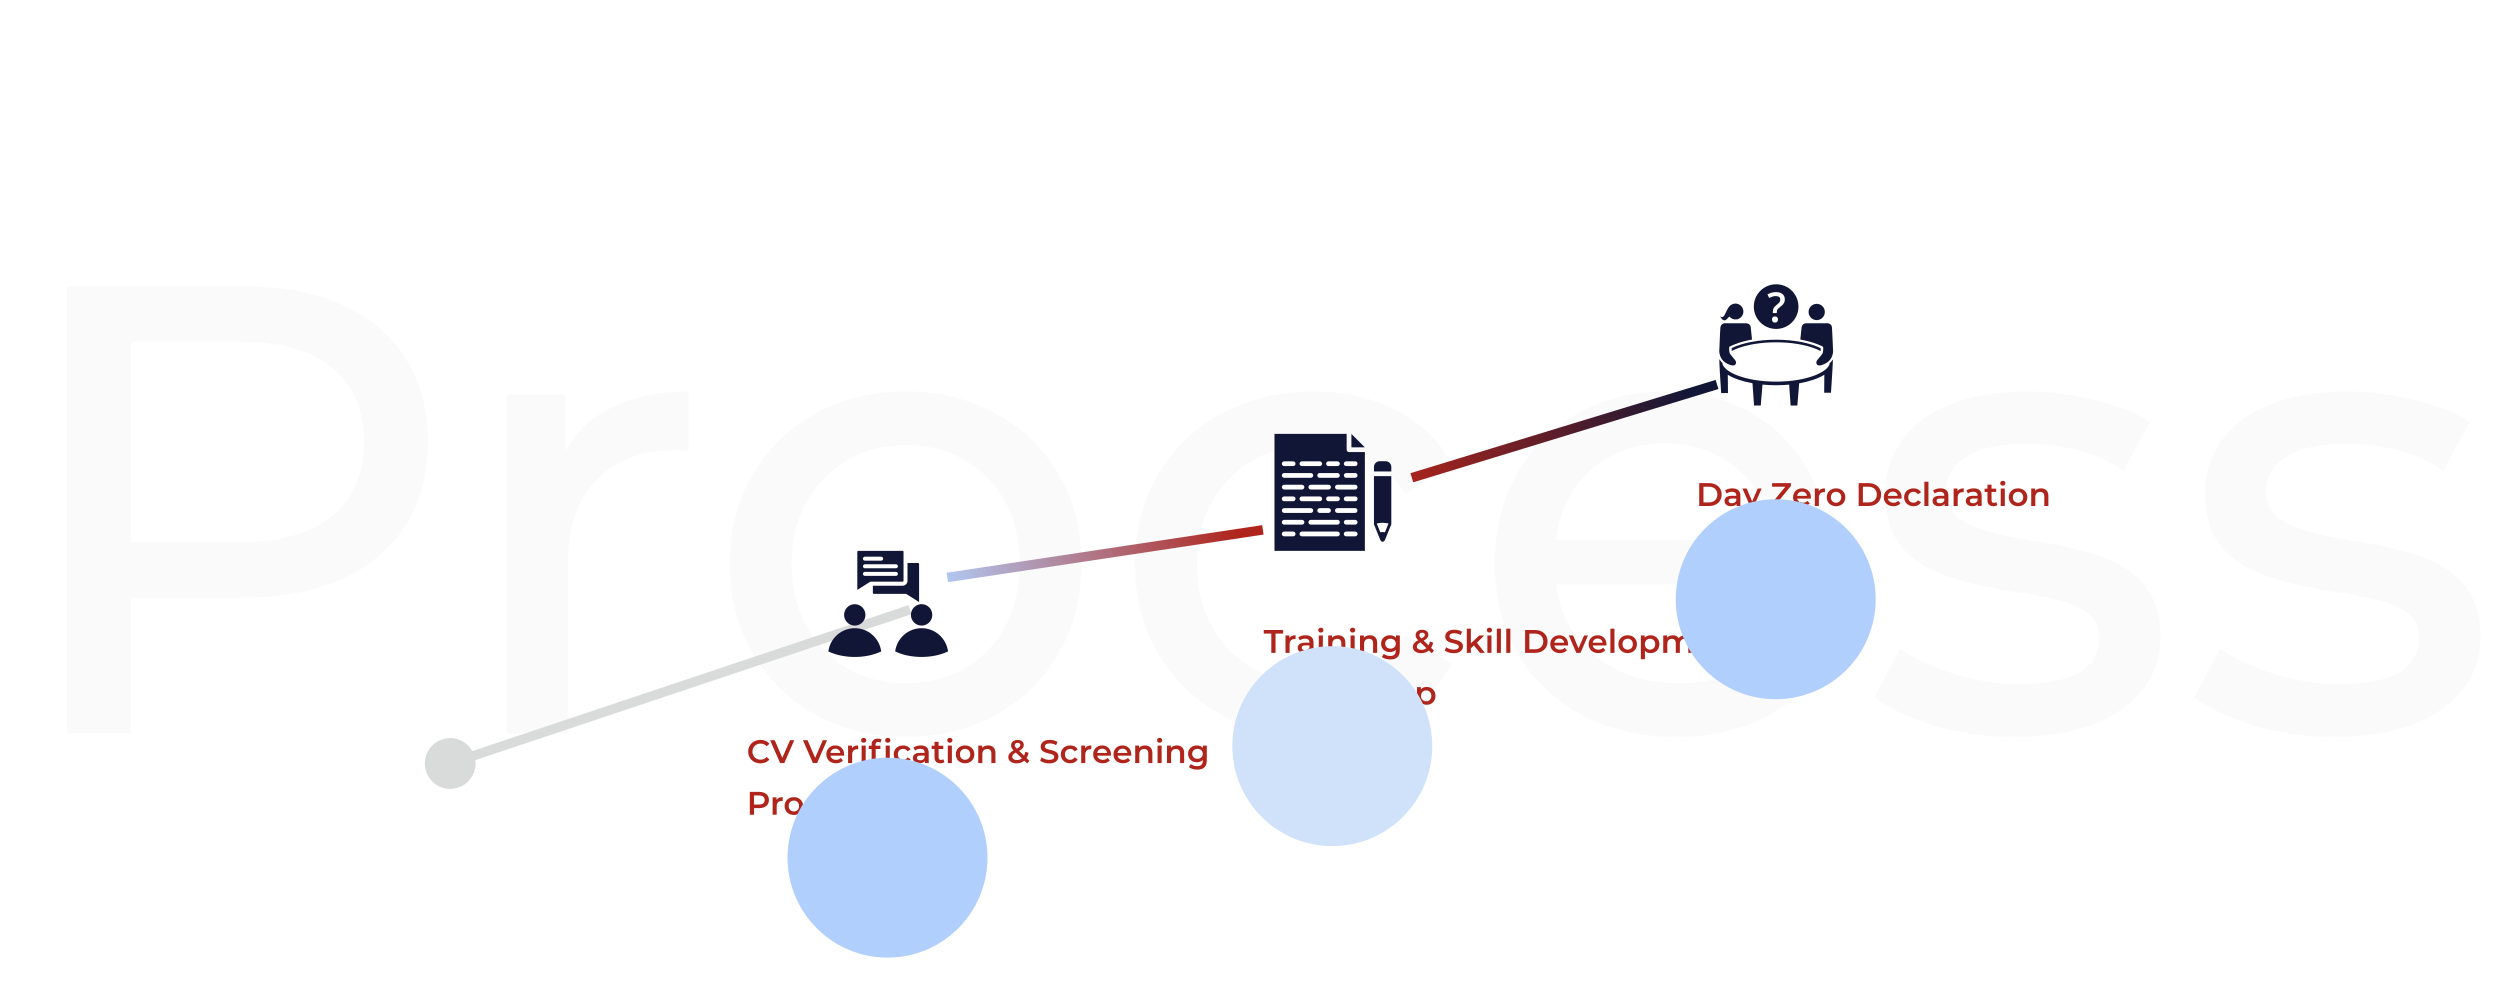 <svg width="1838" height="741" viewBox="0 0 1838 741" fill="none" xmlns="http://www.w3.org/2000/svg">
<path d="M49.299 539V210.34H177.476C206.273 210.34 230.844 214.879 251.19 223.956C271.536 233.033 287.186 246.18 298.141 263.395C309.097 280.611 314.574 301.113 314.574 324.902C314.574 348.69 309.097 369.192 298.141 386.408C287.186 403.31 271.536 416.457 251.19 425.847C230.844 434.924 206.273 439.463 177.476 439.463H75.122L96.25 417.396V539H49.299ZM96.25 422.091L75.122 398.615H176.068C206.117 398.615 228.81 392.199 244.147 379.365C259.798 366.532 267.623 348.377 267.623 324.902C267.623 301.426 259.798 283.271 244.147 270.438C228.81 257.605 206.117 251.188 176.068 251.188H75.122L96.25 227.712V422.091ZM372.394 539V290.158H415.59V357.768L411.364 340.865C418.25 323.65 429.832 310.503 446.108 301.426C462.385 292.349 482.417 287.81 506.206 287.81V331.475C504.328 331.162 502.45 331.005 500.572 331.005C499.007 331.005 497.442 331.005 495.877 331.005C471.775 331.005 452.681 338.204 438.596 352.603C424.51 367.001 417.468 387.816 417.468 415.048V539H372.394ZM666.046 541.817C641.005 541.817 618.782 536.339 599.375 525.384C579.969 514.429 564.631 499.404 553.363 480.311C542.094 460.904 536.46 438.993 536.46 414.579C536.46 389.851 542.094 367.94 553.363 348.847C564.631 329.753 579.969 314.885 599.375 304.243C618.782 293.288 641.005 287.81 666.046 287.81C690.774 287.81 712.841 293.288 732.248 304.243C751.967 314.885 767.305 329.753 778.26 348.847C789.528 367.627 795.162 389.538 795.162 414.579C795.162 439.307 789.528 461.217 778.26 480.311C767.305 499.404 751.967 514.429 732.248 525.384C712.841 536.339 690.774 541.817 666.046 541.817ZM666.046 502.378C682.01 502.378 696.251 498.778 708.772 491.579C721.605 484.38 731.622 474.207 738.821 461.061C746.02 447.601 749.62 432.107 749.62 414.579C749.62 396.737 746.02 381.4 738.821 368.566C731.622 355.42 721.605 345.247 708.772 338.048C696.251 330.849 682.01 327.249 666.046 327.249C650.083 327.249 635.841 330.849 623.32 338.048C610.8 345.247 600.784 355.42 593.271 368.566C585.759 381.4 582.003 396.737 582.003 414.579C582.003 432.107 585.759 447.601 593.271 461.061C600.784 474.207 610.8 484.38 623.32 491.579C635.841 498.778 650.083 502.378 666.046 502.378ZM965.956 541.817C940.602 541.817 917.909 536.339 897.876 525.384C878.156 514.429 862.662 499.404 851.394 480.311C840.126 461.217 834.492 439.307 834.492 414.579C834.492 389.851 840.126 367.94 851.394 348.847C862.662 329.753 878.156 314.885 897.876 304.243C917.909 293.288 940.602 287.81 965.956 287.81C988.492 287.81 1008.52 292.349 1026.05 301.426C1043.89 310.19 1057.67 323.337 1067.37 340.865L1033.1 362.932C1024.96 350.725 1014.94 341.804 1003.05 336.17C991.466 330.223 978.945 327.249 965.486 327.249C949.21 327.249 934.655 330.849 921.821 338.048C908.988 345.247 898.815 355.42 891.303 368.566C883.791 381.4 880.034 396.737 880.034 414.579C880.034 432.42 883.791 447.914 891.303 461.061C898.815 474.207 908.988 484.38 921.821 491.579C934.655 498.778 949.21 502.378 965.486 502.378C978.945 502.378 991.466 499.561 1003.05 493.927C1014.94 487.979 1024.96 478.902 1033.1 466.695L1067.37 488.292C1057.67 505.508 1043.89 518.811 1026.05 528.201C1008.52 537.278 988.492 541.817 965.956 541.817ZM1232.86 541.817C1206.26 541.817 1182.78 536.339 1162.44 525.384C1142.4 514.429 1126.75 499.404 1115.48 480.311C1104.53 461.217 1099.05 439.307 1099.05 414.579C1099.05 389.851 1104.37 367.94 1115.02 348.847C1125.97 329.753 1140.84 314.885 1159.62 304.243C1178.71 293.288 1200.15 287.81 1223.94 287.81C1248.04 287.81 1269.33 293.131 1287.8 303.773C1306.26 314.416 1320.66 329.44 1330.99 348.847C1341.63 367.94 1346.96 390.321 1346.96 415.987C1346.96 417.865 1346.8 420.056 1346.49 422.56C1346.49 425.065 1346.33 427.412 1346.02 429.603H1134.27V397.207H1322.54L1304.23 408.475C1304.54 392.512 1301.26 378.27 1294.37 365.749C1287.48 353.229 1277.94 343.526 1265.73 336.639C1253.83 329.44 1239.91 325.841 1223.94 325.841C1208.29 325.841 1194.36 329.44 1182.16 336.639C1169.95 343.526 1160.4 353.385 1153.52 366.219C1146.63 378.739 1143.19 393.138 1143.19 409.414V416.926C1143.19 433.516 1146.94 448.384 1154.45 461.53C1162.28 474.364 1173.08 484.38 1186.85 491.579C1200.62 498.778 1216.43 502.378 1234.27 502.378C1248.98 502.378 1262.29 499.874 1274.18 494.866C1286.39 489.858 1297.03 482.345 1306.11 472.329L1330.99 501.439C1319.72 514.585 1305.64 524.602 1288.74 531.488C1272.15 538.374 1253.52 541.817 1232.86 541.817ZM1480.91 541.817C1460.25 541.817 1440.53 539 1421.75 533.366C1403.28 527.732 1388.73 520.845 1378.09 512.707L1396.87 477.024C1407.51 484.223 1420.66 490.327 1436.31 495.335C1451.96 500.343 1467.92 502.847 1484.2 502.847C1505.17 502.847 1520.19 499.874 1529.27 493.927C1538.66 487.979 1543.36 479.685 1543.36 469.042C1543.36 461.217 1540.54 455.113 1534.9 450.731C1529.27 446.349 1521.76 443.063 1512.37 440.872C1503.29 438.68 1493.12 436.802 1481.85 435.237C1470.58 433.359 1459.31 431.168 1448.04 428.664C1436.78 425.847 1426.45 422.091 1417.06 417.396C1407.67 412.388 1400.15 405.658 1394.52 397.207C1388.89 388.442 1386.07 376.861 1386.07 362.463C1386.07 347.438 1390.29 334.292 1398.74 323.024C1407.2 311.755 1419.09 303.147 1434.43 297.2C1450.08 290.94 1468.55 287.81 1489.83 287.81C1506.11 287.81 1522.54 289.845 1539.13 293.914C1556.03 297.67 1569.8 303.147 1580.45 310.347L1561.2 346.03C1549.93 338.517 1538.19 333.353 1525.98 330.536C1513.78 327.719 1501.57 326.31 1489.36 326.31C1469.64 326.31 1454.93 329.597 1445.23 336.17C1435.52 342.43 1430.67 350.568 1430.67 360.585C1430.67 369.036 1433.49 375.609 1439.12 380.304C1445.07 384.686 1452.58 388.129 1461.66 390.634C1471.05 393.138 1481.38 395.329 1492.65 397.207C1503.92 398.772 1515.18 400.963 1526.45 403.78C1537.72 406.284 1547.89 409.884 1556.97 414.579C1566.36 419.274 1573.87 425.847 1579.51 434.298C1585.45 442.75 1588.43 454.018 1588.43 468.103C1588.43 483.128 1584.05 496.118 1575.28 507.073C1566.52 518.028 1554.15 526.636 1538.19 532.896C1522.23 538.843 1503.13 541.817 1480.91 541.817ZM1716.13 541.817C1695.47 541.817 1675.75 539 1656.97 533.366C1638.5 527.732 1623.94 520.845 1613.3 512.707L1632.08 477.024C1642.72 484.223 1655.87 490.327 1671.52 495.335C1687.17 500.343 1703.14 502.847 1719.41 502.847C1740.38 502.847 1755.41 499.874 1764.49 493.927C1773.88 487.979 1778.57 479.685 1778.57 469.042C1778.57 461.217 1775.75 455.113 1770.12 450.731C1764.49 446.349 1756.97 443.063 1747.58 440.872C1738.51 438.68 1728.33 436.802 1717.06 435.237C1705.8 433.359 1694.53 431.168 1683.26 428.664C1671.99 425.847 1661.66 422.091 1652.27 417.396C1642.88 412.388 1635.37 405.658 1629.73 397.207C1624.1 388.442 1621.28 376.861 1621.28 362.463C1621.28 347.438 1625.51 334.292 1633.96 323.024C1642.41 311.755 1654.31 303.147 1669.64 297.2C1685.29 290.94 1703.76 287.81 1725.05 287.81C1741.32 287.81 1757.76 289.845 1774.35 293.914C1791.25 297.67 1805.02 303.147 1815.66 310.347L1796.41 346.03C1785.14 338.517 1773.41 333.353 1761.2 330.536C1748.99 327.719 1736.78 326.31 1724.58 326.31C1704.86 326.31 1690.15 329.597 1680.44 336.17C1670.74 342.43 1665.89 350.568 1665.89 360.585C1665.89 369.036 1668.7 375.609 1674.34 380.304C1680.29 384.686 1687.8 388.129 1696.88 390.634C1706.27 393.138 1716.59 395.329 1727.86 397.207C1739.13 398.772 1750.4 400.963 1761.67 403.78C1772.94 406.284 1783.11 409.884 1792.19 414.579C1801.58 419.274 1809.09 425.847 1814.72 434.298C1820.67 442.75 1823.64 454.018 1823.64 468.103C1823.64 483.128 1819.26 496.118 1810.5 507.073C1801.73 518.028 1789.37 526.636 1773.41 532.896C1757.44 538.843 1738.35 541.817 1716.13 541.817Z" fill="#111636" fill-opacity="0.02"/>
<line x1="696.478" y1="424.539" x2="928.478" y2="389.539" stroke="url(#paint0_linear_29_760)" stroke-width="7"/>
<line x1="1037.98" y1="351.224" x2="1262.36" y2="282.653" stroke="url(#paint1_linear_29_760)" stroke-width="7"/>
<path d="M559.032 561.24C553.896 561.24 550.056 557.616 550.056 552.6C550.056 547.584 553.896 543.96 559.056 543.96C561.792 543.96 564.144 544.944 565.704 546.768L563.688 548.664C562.464 547.344 560.952 546.696 559.2 546.696C555.72 546.696 553.2 549.144 553.2 552.6C553.2 556.056 555.72 558.504 559.2 558.504C560.952 558.504 562.464 557.856 563.688 556.512L565.704 558.432C564.144 560.256 561.792 561.24 559.032 561.24ZM580.816 544.2H583.936L576.616 561H573.544L566.2 544.2H569.584L575.176 557.16L580.816 544.2ZM604.934 544.2H608.054L600.734 561H597.662L590.317 544.2H593.702L599.294 557.16L604.934 544.2ZM620.625 554.664C620.625 554.904 620.601 555.264 620.577 555.552H610.521C610.881 557.424 612.441 558.624 614.673 558.624C616.113 558.624 617.241 558.168 618.153 557.232L619.761 559.08C618.609 560.448 616.809 561.168 614.601 561.168C610.305 561.168 607.521 558.408 607.521 554.592C607.521 550.776 610.329 548.04 614.145 548.04C617.889 548.04 620.625 550.656 620.625 554.664ZM614.145 550.44C612.201 550.44 610.785 551.688 610.497 553.56H617.769C617.529 551.712 616.113 550.44 614.145 550.44ZM626.363 550.056C627.227 548.712 628.787 548.04 630.923 548.04V550.896C630.659 550.848 630.443 550.824 630.227 550.824C627.947 550.824 626.507 552.168 626.507 554.784V561H623.507V548.184H626.363V550.056ZM634.98 546.072C633.876 546.072 633.06 545.28 633.06 544.272C633.06 543.264 633.876 542.472 634.98 542.472C636.084 542.472 636.9 543.216 636.9 544.2C636.9 545.256 636.108 546.072 634.98 546.072ZM633.468 561V548.184H636.468V561H633.468ZM652.694 546.072C651.59 546.072 650.773 545.28 650.773 544.272C650.773 543.264 651.59 542.472 652.694 542.472C653.798 542.472 654.614 543.216 654.614 544.2C654.614 545.256 653.822 546.072 652.694 546.072ZM640.814 547.464C640.814 544.776 642.422 543.024 645.398 543.024C646.43 543.024 647.438 543.24 648.11 543.72L647.27 545.976C646.814 545.664 646.238 545.448 645.614 545.448C644.366 545.448 643.718 546.144 643.718 547.512V548.28H647.246V550.68H643.814V561H640.814V550.68H638.702V548.28H640.814V547.464ZM651.182 561V548.184H654.182V561H651.182ZM664.004 561.168C659.948 561.168 657.068 558.432 657.068 554.592C657.068 550.752 659.948 548.04 664.004 548.04C666.5 548.04 668.492 549.072 669.476 551.016L667.172 552.36C666.404 551.136 665.252 550.584 663.98 550.584C661.772 550.584 660.092 552.12 660.092 554.592C660.092 557.088 661.772 558.6 663.98 558.6C665.252 558.6 666.404 558.048 667.172 556.824L669.476 558.168C668.492 560.088 666.5 561.168 664.004 561.168ZM676.966 548.04C680.662 548.04 682.798 549.792 682.798 553.488V561H679.966V559.44C679.246 560.544 677.854 561.168 675.934 561.168C673.006 561.168 671.158 559.56 671.158 557.328C671.158 555.192 672.598 553.512 676.486 553.512H679.798V553.32C679.798 551.568 678.742 550.536 676.606 550.536C675.166 550.536 673.678 551.016 672.718 551.808L671.542 549.624C672.91 548.568 674.902 548.04 676.966 548.04ZM676.558 558.984C678.022 558.984 679.294 558.312 679.798 556.992V555.504H676.702C674.662 555.504 674.11 556.272 674.11 557.208C674.11 558.288 675.022 558.984 676.558 558.984ZM693.512 558.168L694.352 560.304C693.632 560.88 692.552 561.168 691.472 561.168C688.664 561.168 687.056 559.68 687.056 556.848V550.68H684.944V548.28H687.056V545.352H690.056V548.28H693.488V550.68H690.056V556.776C690.056 558.024 690.68 558.696 691.832 558.696C692.456 558.696 693.056 558.528 693.512 558.168ZM698.332 546.072C697.228 546.072 696.412 545.28 696.412 544.272C696.412 543.264 697.228 542.472 698.332 542.472C699.436 542.472 700.252 543.216 700.252 544.2C700.252 545.256 699.46 546.072 698.332 546.072ZM696.82 561V548.184H699.82V561H696.82ZM709.517 561.168C705.581 561.168 702.701 558.432 702.701 554.592C702.701 550.752 705.581 548.04 709.517 548.04C713.501 548.04 716.357 550.752 716.357 554.592C716.357 558.432 713.501 561.168 709.517 561.168ZM709.517 558.6C711.701 558.6 713.333 557.04 713.333 554.592C713.333 552.144 711.701 550.584 709.517 550.584C707.357 550.584 705.725 552.144 705.725 554.592C705.725 557.04 707.357 558.6 709.517 558.6ZM726.498 548.04C729.57 548.04 731.85 549.792 731.85 553.656V561H728.85V554.04C728.85 551.76 727.722 550.656 725.802 550.656C723.666 550.656 722.226 551.952 722.226 554.52V561H719.226V548.184H722.082V549.84C723.066 548.664 724.626 548.04 726.498 548.04ZM756.832 559.32L755.176 561.264L753.064 559.224C751.552 560.52 749.632 561.24 747.424 561.24C743.872 561.24 741.304 559.392 741.304 556.752C741.304 554.664 742.456 553.2 745.192 551.664C743.824 550.296 743.32 549.192 743.32 547.968C743.32 545.616 745.24 544.008 748.192 544.008C750.904 544.008 752.68 545.424 752.68 547.704C752.68 549.432 751.672 550.68 749.248 552.048L752.872 555.504C753.28 554.712 753.592 553.752 753.808 552.672L756.232 553.464C755.92 554.928 755.416 556.224 754.72 557.304L756.832 559.32ZM748.192 546.144C746.848 546.144 746.056 546.888 746.056 547.92C746.056 548.664 746.368 549.216 747.568 550.416C749.512 549.36 750.136 548.664 750.136 547.752C750.136 546.792 749.44 546.144 748.192 546.144ZM747.64 558.792C749.032 558.792 750.256 558.36 751.288 557.52L746.848 553.272C744.904 554.352 744.232 555.24 744.232 556.44C744.232 557.832 745.576 558.792 747.64 558.792ZM771.362 561.24C768.746 561.24 766.13 560.424 764.738 559.224L765.818 556.8C767.162 557.88 769.298 558.648 771.362 558.648C773.978 558.648 775.082 557.712 775.082 556.464C775.082 552.84 765.098 555.216 765.098 548.976C765.098 546.264 767.258 543.96 771.866 543.96C773.882 543.96 775.994 544.488 777.458 545.448L776.474 547.872C774.962 546.984 773.306 546.552 771.842 546.552C769.25 546.552 768.194 547.56 768.194 548.832C768.194 552.408 778.154 550.08 778.154 556.248C778.154 558.936 775.97 561.24 771.362 561.24ZM786.84 561.168C782.784 561.168 779.904 558.432 779.904 554.592C779.904 550.752 782.784 548.04 786.84 548.04C789.336 548.04 791.328 549.072 792.312 551.016L790.008 552.36C789.24 551.136 788.088 550.584 786.816 550.584C784.608 550.584 782.928 552.12 782.928 554.592C782.928 557.088 784.608 558.6 786.816 558.6C788.088 558.6 789.24 558.048 790.008 556.824L792.312 558.168C791.328 560.088 789.336 561.168 786.84 561.168ZM797.762 550.056C798.626 548.712 800.186 548.04 802.322 548.04V550.896C802.058 550.848 801.842 550.824 801.626 550.824C799.346 550.824 797.906 552.168 797.906 554.784V561H794.906V548.184H797.762V550.056ZM816.797 554.664C816.797 554.904 816.773 555.264 816.749 555.552H806.693C807.053 557.424 808.613 558.624 810.845 558.624C812.285 558.624 813.413 558.168 814.325 557.232L815.933 559.08C814.781 560.448 812.981 561.168 810.773 561.168C806.477 561.168 803.693 558.408 803.693 554.592C803.693 550.776 806.501 548.04 810.317 548.04C814.061 548.04 816.797 550.656 816.797 554.664ZM810.317 550.44C808.373 550.44 806.957 551.688 806.669 553.56H813.941C813.701 551.712 812.285 550.44 810.317 550.44ZM831.727 554.664C831.727 554.904 831.703 555.264 831.679 555.552H821.623C821.983 557.424 823.543 558.624 825.775 558.624C827.215 558.624 828.343 558.168 829.255 557.232L830.863 559.08C829.711 560.448 827.911 561.168 825.703 561.168C821.407 561.168 818.623 558.408 818.623 554.592C818.623 550.776 821.431 548.04 825.247 548.04C828.991 548.04 831.727 550.656 831.727 554.664ZM825.247 550.44C823.303 550.44 821.887 551.688 821.599 553.56H828.871C828.631 551.712 827.215 550.44 825.247 550.44ZM841.881 548.04C844.953 548.04 847.233 549.792 847.233 553.656V561H844.233V554.04C844.233 551.76 843.105 550.656 841.185 550.656C839.049 550.656 837.609 551.952 837.609 554.52V561H834.609V548.184H837.465V549.84C838.449 548.664 840.009 548.04 841.881 548.04ZM852.55 546.072C851.446 546.072 850.63 545.28 850.63 544.272C850.63 543.264 851.446 542.472 852.55 542.472C853.654 542.472 854.47 543.216 854.47 544.2C854.47 545.256 853.678 546.072 852.55 546.072ZM851.038 561V548.184H854.038V561H851.038ZM865.248 548.04C868.32 548.04 870.6 549.792 870.6 553.656V561H867.6V554.04C867.6 551.76 866.472 550.656 864.552 550.656C862.416 550.656 860.976 551.952 860.976 554.52V561H857.976V548.184H860.832V549.84C861.816 548.664 863.376 548.04 865.248 548.04ZM884.387 548.184H887.243V559.056C887.243 563.712 884.819 565.824 880.331 565.824C877.931 565.824 875.555 565.2 874.091 564L875.435 561.744C876.563 562.68 878.387 563.28 880.163 563.28C882.995 563.28 884.243 561.984 884.243 559.392V558.72C883.187 559.872 881.675 560.424 879.947 560.424C876.275 560.424 873.467 557.928 873.467 554.208C873.467 550.488 876.275 548.04 879.947 548.04C881.747 548.04 883.331 548.616 884.387 549.888V548.184ZM880.403 557.88C882.659 557.88 884.291 556.392 884.291 554.208C884.291 552.048 882.659 550.584 880.403 550.584C878.123 550.584 876.491 552.048 876.491 554.208C876.491 556.392 878.123 557.88 880.403 557.88ZM558.168 582.2C562.584 582.2 565.32 584.456 565.32 588.176C565.32 591.872 562.584 594.152 558.168 594.152H554.376V599H551.256V582.2H558.168ZM558.024 591.512C560.76 591.512 562.176 590.288 562.176 588.176C562.176 586.064 560.76 584.84 558.024 584.84H554.376V591.512H558.024ZM570.887 588.056C571.751 586.712 573.311 586.04 575.447 586.04V588.896C575.183 588.848 574.967 588.824 574.751 588.824C572.471 588.824 571.031 590.168 571.031 592.784V599H568.031V586.184H570.887V588.056ZM583.634 599.168C579.698 599.168 576.818 596.432 576.818 592.592C576.818 588.752 579.698 586.04 583.634 586.04C587.618 586.04 590.474 588.752 590.474 592.592C590.474 596.432 587.618 599.168 583.634 599.168ZM583.634 596.6C585.818 596.6 587.45 595.04 587.45 592.592C587.45 590.144 585.818 588.584 583.634 588.584C581.474 588.584 579.842 590.144 579.842 592.592C579.842 595.04 581.474 596.6 583.634 596.6ZM599.223 599.168C595.167 599.168 592.287 596.432 592.287 592.592C592.287 588.752 595.167 586.04 599.223 586.04C601.719 586.04 603.711 587.072 604.695 589.016L602.391 590.36C601.623 589.136 600.471 588.584 599.199 588.584C596.991 588.584 595.311 590.12 595.311 592.592C595.311 595.088 596.991 596.6 599.199 596.6C600.471 596.6 601.623 596.048 602.391 594.824L604.695 596.168C603.711 598.088 601.719 599.168 599.223 599.168ZM619.149 592.664C619.149 592.904 619.125 593.264 619.101 593.552H609.045C609.405 595.424 610.965 596.624 613.197 596.624C614.637 596.624 615.765 596.168 616.677 595.232L618.285 597.08C617.133 598.448 615.333 599.168 613.125 599.168C608.829 599.168 606.045 596.408 606.045 592.592C606.045 588.776 608.853 586.04 612.669 586.04C616.413 586.04 619.149 588.656 619.149 592.664ZM612.669 588.44C610.725 588.44 609.309 589.688 609.021 591.56H616.293C616.053 589.712 614.637 588.44 612.669 588.44ZM625.991 599.168C623.855 599.168 621.719 598.544 620.567 597.728L621.719 595.448C622.847 596.192 624.575 596.72 626.183 596.72C628.079 596.72 628.871 596.192 628.871 595.304C628.871 592.856 620.951 595.16 620.951 590.048C620.951 587.624 623.135 586.04 626.591 586.04C628.295 586.04 630.239 586.448 631.391 587.144L630.239 589.424C629.015 588.704 627.791 588.464 626.567 588.464C624.743 588.464 623.879 589.064 623.879 589.904C623.879 592.496 631.799 590.192 631.799 595.208C631.799 597.608 629.591 599.168 625.991 599.168ZM638.342 599.168C636.206 599.168 634.07 598.544 632.918 597.728L634.07 595.448C635.198 596.192 636.926 596.72 638.534 596.72C640.43 596.72 641.222 596.192 641.222 595.304C641.222 592.856 633.302 595.16 633.302 590.048C633.302 587.624 635.486 586.04 638.942 586.04C640.646 586.04 642.59 586.448 643.742 587.144L642.59 589.424C641.366 588.704 640.142 588.464 638.918 588.464C637.094 588.464 636.23 589.064 636.23 589.904C636.23 592.496 644.15 590.192 644.15 595.208C644.15 597.608 641.942 599.168 638.342 599.168Z" fill="#AF251C"/>
<path d="M934.664 480V465.84H929.096V463.2H943.352V465.84H937.784V480H934.664ZM947.957 469.056C948.821 467.712 950.381 467.04 952.517 467.04V469.896C952.253 469.848 952.037 469.824 951.821 469.824C949.541 469.824 948.101 471.168 948.101 473.784V480H945.101V467.184H947.957V469.056ZM959.887 467.04C963.583 467.04 965.719 468.792 965.719 472.488V480H962.887V478.44C962.167 479.544 960.775 480.168 958.855 480.168C955.927 480.168 954.079 478.56 954.079 476.328C954.079 474.192 955.519 472.512 959.407 472.512H962.719V472.32C962.719 470.568 961.663 469.536 959.527 469.536C958.087 469.536 956.599 470.016 955.639 470.808L954.463 468.624C955.831 467.568 957.823 467.04 959.887 467.04ZM959.479 477.984C960.943 477.984 962.215 477.312 962.719 475.992V474.504H959.623C957.583 474.504 957.031 475.272 957.031 476.208C957.031 477.288 957.943 477.984 959.479 477.984ZM971.082 465.072C969.978 465.072 969.162 464.28 969.162 463.272C969.162 462.264 969.978 461.472 971.082 461.472C972.186 461.472 973.002 462.216 973.002 463.2C973.002 464.256 972.21 465.072 971.082 465.072ZM969.57 480V467.184H972.57V480H969.57ZM983.779 467.04C986.851 467.04 989.131 468.792 989.131 472.656V480H986.131V473.04C986.131 470.76 985.003 469.656 983.083 469.656C980.947 469.656 979.507 470.952 979.507 473.52V480H976.507V467.184H979.363V468.84C980.347 467.664 981.907 467.04 983.779 467.04ZM994.449 465.072C993.345 465.072 992.529 464.28 992.529 463.272C992.529 462.264 993.345 461.472 994.449 461.472C995.553 461.472 996.369 462.216 996.369 463.2C996.369 464.256 995.577 465.072 994.449 465.072ZM992.937 480V467.184H995.937V480H992.937ZM1007.15 467.04C1010.22 467.04 1012.5 468.792 1012.5 472.656V480H1009.5V473.04C1009.5 470.76 1008.37 469.656 1006.45 469.656C1004.31 469.656 1002.87 470.952 1002.87 473.52V480H999.874V467.184H1002.73V468.84C1003.71 467.664 1005.27 467.04 1007.15 467.04ZM1026.29 467.184H1029.14V478.056C1029.14 482.712 1026.72 484.824 1022.23 484.824C1019.83 484.824 1017.45 484.2 1015.99 483L1017.33 480.744C1018.46 481.68 1020.29 482.28 1022.06 482.28C1024.89 482.28 1026.14 480.984 1026.14 478.392V477.72C1025.09 478.872 1023.57 479.424 1021.85 479.424C1018.17 479.424 1015.37 476.928 1015.37 473.208C1015.37 469.488 1018.17 467.04 1021.85 467.04C1023.65 467.04 1025.23 467.616 1026.29 468.888V467.184ZM1022.3 476.88C1024.56 476.88 1026.19 475.392 1026.19 473.208C1026.19 471.048 1024.56 469.584 1022.3 469.584C1020.02 469.584 1018.39 471.048 1018.39 473.208C1018.39 475.392 1020.02 476.88 1022.3 476.88ZM1054.26 478.32L1052.61 480.264L1050.49 478.224C1048.98 479.52 1047.06 480.24 1044.85 480.24C1041.3 480.24 1038.73 478.392 1038.73 475.752C1038.73 473.664 1039.89 472.2 1042.62 470.664C1041.25 469.296 1040.75 468.192 1040.75 466.968C1040.75 464.616 1042.67 463.008 1045.62 463.008C1048.33 463.008 1050.11 464.424 1050.11 466.704C1050.11 468.432 1049.1 469.68 1046.68 471.048L1050.3 474.504C1050.71 473.712 1051.02 472.752 1051.24 471.672L1053.66 472.464C1053.35 473.928 1052.85 475.224 1052.15 476.304L1054.26 478.32ZM1045.62 465.144C1044.28 465.144 1043.49 465.888 1043.49 466.92C1043.49 467.664 1043.8 468.216 1045 469.416C1046.94 468.36 1047.57 467.664 1047.57 466.752C1047.57 465.792 1046.87 465.144 1045.62 465.144ZM1045.07 477.792C1046.46 477.792 1047.69 477.36 1048.72 476.52L1044.28 472.272C1042.33 473.352 1041.66 474.24 1041.66 475.44C1041.66 476.832 1043.01 477.792 1045.07 477.792ZM1068.79 480.24C1066.18 480.24 1063.56 479.424 1062.17 478.224L1063.25 475.8C1064.59 476.88 1066.73 477.648 1068.79 477.648C1071.41 477.648 1072.51 476.712 1072.51 475.464C1072.51 471.84 1062.53 474.216 1062.53 467.976C1062.53 465.264 1064.69 462.96 1069.3 462.96C1071.31 462.96 1073.42 463.488 1074.89 464.448L1073.9 466.872C1072.39 465.984 1070.74 465.552 1069.27 465.552C1066.68 465.552 1065.62 466.56 1065.62 467.832C1065.62 471.408 1075.58 469.08 1075.58 475.248C1075.58 477.936 1073.4 480.24 1068.79 480.24ZM1088.06 480L1083.62 474.504L1081.39 476.616V480H1078.39V462.192H1081.39V472.944L1087.61 467.184H1091.21L1085.85 472.56L1091.71 480H1088.06ZM1095.04 465.072C1093.94 465.072 1093.12 464.28 1093.12 463.272C1093.12 462.264 1093.94 461.472 1095.04 461.472C1096.15 461.472 1096.96 462.216 1096.96 463.2C1096.96 464.256 1096.17 465.072 1095.04 465.072ZM1093.53 480V467.184H1096.53V480H1093.53ZM1100.47 480V462.192H1103.47V480H1100.47ZM1107.41 480V462.192H1110.41V480H1107.41ZM1121.26 480V463.2H1128.61C1134.06 463.2 1137.78 466.56 1137.78 471.6C1137.78 476.64 1134.06 480 1128.61 480H1121.26ZM1124.38 477.36H1128.46C1132.21 477.36 1134.63 475.08 1134.63 471.6C1134.63 468.12 1132.21 465.84 1128.46 465.84H1124.38V477.36ZM1152.85 473.664C1152.85 473.904 1152.83 474.264 1152.8 474.552H1142.75C1143.11 476.424 1144.67 477.624 1146.9 477.624C1148.34 477.624 1149.47 477.168 1150.38 476.232L1151.99 478.08C1150.84 479.448 1149.04 480.168 1146.83 480.168C1142.53 480.168 1139.75 477.408 1139.75 473.592C1139.75 469.776 1142.56 467.04 1146.37 467.04C1150.12 467.04 1152.85 469.656 1152.85 473.664ZM1146.37 469.44C1144.43 469.44 1143.01 470.688 1142.72 472.56H1150C1149.76 470.712 1148.34 469.44 1146.37 469.44ZM1164.62 467.184H1167.5L1162 480H1158.91L1153.41 467.184H1156.53L1160.52 476.688L1164.62 467.184ZM1181.07 473.664C1181.07 473.904 1181.05 474.264 1181.02 474.552H1170.97C1171.33 476.424 1172.89 477.624 1175.12 477.624C1176.56 477.624 1177.69 477.168 1178.6 476.232L1180.21 478.08C1179.05 479.448 1177.25 480.168 1175.05 480.168C1170.75 480.168 1167.97 477.408 1167.97 473.592C1167.97 469.776 1170.77 467.04 1174.59 467.04C1178.33 467.04 1181.07 469.656 1181.07 473.664ZM1174.59 469.44C1172.65 469.44 1171.23 470.688 1170.94 472.56H1178.21C1177.97 470.712 1176.56 469.44 1174.59 469.44ZM1183.95 480V462.192H1186.95V480H1183.95ZM1196.65 480.168C1192.71 480.168 1189.83 477.432 1189.83 473.592C1189.83 469.752 1192.71 467.04 1196.65 467.04C1200.63 467.04 1203.49 469.752 1203.49 473.592C1203.49 477.432 1200.63 480.168 1196.65 480.168ZM1196.65 477.6C1198.83 477.6 1200.47 476.04 1200.47 473.592C1200.47 471.144 1198.83 469.584 1196.65 469.584C1194.49 469.584 1192.86 471.144 1192.86 473.592C1192.86 476.04 1194.49 477.6 1196.65 477.6ZM1213.46 467.04C1217.21 467.04 1219.97 469.632 1219.97 473.592C1219.97 477.576 1217.21 480.168 1213.46 480.168C1211.83 480.168 1210.39 479.616 1209.36 478.44V484.656H1206.36V467.184H1209.21V468.864C1210.22 467.64 1211.71 467.04 1213.46 467.04ZM1213.13 477.6C1215.29 477.6 1216.92 476.04 1216.92 473.592C1216.92 471.144 1215.29 469.584 1213.13 469.584C1210.97 469.584 1209.31 471.144 1209.31 473.592C1209.31 476.04 1210.97 477.6 1213.13 477.6ZM1238.99 467.04C1242.08 467.04 1244.24 468.792 1244.24 472.656V480H1241.24V473.04C1241.24 470.76 1240.19 469.656 1238.36 469.656C1236.4 469.656 1235.03 470.952 1235.03 473.496V480H1232.03V473.04C1232.03 470.76 1230.97 469.656 1229.15 469.656C1227.16 469.656 1225.81 470.952 1225.81 473.496V480H1222.81V467.184H1225.67V468.816C1226.63 467.664 1228.12 467.04 1229.87 467.04C1231.74 467.04 1233.3 467.736 1234.19 469.176C1235.22 467.856 1236.95 467.04 1238.99 467.04ZM1260.24 473.664C1260.24 473.904 1260.22 474.264 1260.19 474.552H1250.14C1250.5 476.424 1252.06 477.624 1254.29 477.624C1255.73 477.624 1256.86 477.168 1257.77 476.232L1259.38 478.08C1258.23 479.448 1256.43 480.168 1254.22 480.168C1249.92 480.168 1247.14 477.408 1247.14 473.592C1247.14 469.776 1249.95 467.04 1253.76 467.04C1257.51 467.04 1260.24 469.656 1260.24 473.664ZM1253.76 469.44C1251.82 469.44 1250.4 470.688 1250.11 472.56H1257.39C1257.15 470.712 1255.73 469.44 1253.76 469.44ZM1270.4 467.04C1273.47 467.04 1275.75 468.792 1275.75 472.656V480H1272.75V473.04C1272.75 470.76 1271.62 469.656 1269.7 469.656C1267.56 469.656 1266.12 470.952 1266.12 473.52V480H1263.12V467.184H1265.98V468.84C1266.96 467.664 1268.52 467.04 1270.4 467.04ZM1286.42 477.168L1287.26 479.304C1286.54 479.88 1285.46 480.168 1284.38 480.168C1281.57 480.168 1279.96 478.68 1279.96 475.848V469.68H1277.85V467.28H1279.96V464.352H1282.96V467.28H1286.39V469.68H1282.96V475.776C1282.96 477.024 1283.59 477.696 1284.74 477.696C1285.36 477.696 1285.96 477.528 1286.42 477.168ZM952.832 501.2H955.808L950.24 518H946.928L942.776 505.568L938.552 518H935.216L929.648 501.2H932.888L937.064 513.968L941.408 501.2H944.288L948.536 514.04L952.832 501.2ZM962.861 518.168C958.925 518.168 956.045 515.432 956.045 511.592C956.045 507.752 958.925 505.04 962.861 505.04C966.845 505.04 969.701 507.752 969.701 511.592C969.701 515.432 966.845 518.168 962.861 518.168ZM962.861 515.6C965.045 515.6 966.677 514.04 966.677 511.592C966.677 509.144 965.045 507.584 962.861 507.584C960.701 507.584 959.069 509.144 959.069 511.592C959.069 514.04 960.701 515.6 962.861 515.6ZM975.426 507.056C976.29 505.712 977.85 505.04 979.986 505.04V507.896C979.722 507.848 979.506 507.824 979.29 507.824C977.01 507.824 975.57 509.168 975.57 511.784V518H972.57V505.184H975.426V507.056ZM992.203 518L987.763 512.504L985.531 514.616V518H982.531V500.192H985.531V510.944L991.747 505.184H995.347L989.995 510.56L995.851 518H992.203ZM1001.35 518.168C999.214 518.168 997.078 517.544 995.926 516.728L997.078 514.448C998.206 515.192 999.934 515.72 1001.54 515.72C1003.44 515.72 1004.23 515.192 1004.23 514.304C1004.23 511.856 996.31 514.16 996.31 509.048C996.31 506.624 998.494 505.04 1001.95 505.04C1003.65 505.04 1005.6 505.448 1006.75 506.144L1005.6 508.424C1004.37 507.704 1003.15 507.464 1001.93 507.464C1000.1 507.464 999.238 508.064 999.238 508.904C999.238 511.496 1007.16 509.192 1007.16 514.208C1007.16 516.608 1004.95 518.168 1001.35 518.168ZM1017.01 505.04C1020.09 505.04 1022.37 506.792 1022.37 510.656V518H1019.37V511.04C1019.37 508.76 1018.24 507.656 1016.32 507.656C1014.18 507.656 1012.74 508.952 1012.74 511.52V518H1009.74V500.192H1012.74V506.672C1013.73 505.616 1015.24 505.04 1017.01 505.04ZM1032.05 518.168C1028.11 518.168 1025.23 515.432 1025.23 511.592C1025.23 507.752 1028.11 505.04 1032.05 505.04C1036.03 505.04 1038.89 507.752 1038.89 511.592C1038.89 515.432 1036.03 518.168 1032.05 518.168ZM1032.05 515.6C1034.23 515.6 1035.86 514.04 1035.86 511.592C1035.86 509.144 1034.23 507.584 1032.05 507.584C1029.89 507.584 1028.26 509.144 1028.26 511.592C1028.26 514.04 1029.89 515.6 1032.05 515.6ZM1048.86 505.04C1052.61 505.04 1055.37 507.632 1055.37 511.592C1055.37 515.576 1052.61 518.168 1048.86 518.168C1047.23 518.168 1045.79 517.616 1044.76 516.44V522.656H1041.76V505.184H1044.61V506.864C1045.62 505.64 1047.11 505.04 1048.86 505.04ZM1048.53 515.6C1050.69 515.6 1052.32 514.04 1052.32 511.592C1052.32 509.144 1050.69 507.584 1048.53 507.584C1046.37 507.584 1044.71 509.144 1044.71 511.592C1044.71 514.04 1046.37 515.6 1048.53 515.6Z" fill="#AF251C"/>
<path d="M1249.26 372V355.2H1256.6C1262.05 355.2 1265.77 358.56 1265.77 363.6C1265.77 368.64 1262.05 372 1256.6 372H1249.26ZM1252.38 369.36H1256.46C1260.2 369.36 1262.62 367.08 1262.62 363.6C1262.62 360.12 1260.2 357.84 1256.46 357.84H1252.38V369.36ZM1273.69 359.04C1277.39 359.04 1279.52 360.792 1279.52 364.488V372H1276.69V370.44C1275.97 371.544 1274.58 372.168 1272.66 372.168C1269.73 372.168 1267.88 370.56 1267.88 368.328C1267.88 366.192 1269.32 364.512 1273.21 364.512H1276.52V364.32C1276.52 362.568 1275.47 361.536 1273.33 361.536C1271.89 361.536 1270.4 362.016 1269.44 362.808L1268.27 360.624C1269.64 359.568 1271.63 359.04 1273.69 359.04ZM1273.28 369.984C1274.75 369.984 1276.02 369.312 1276.52 367.992V366.504H1273.43C1271.39 366.504 1270.84 367.272 1270.84 368.208C1270.84 369.288 1271.75 369.984 1273.28 369.984ZM1292.26 359.184H1295.14L1289.14 373.032C1287.96 375.936 1286.33 376.824 1284.2 376.824C1282.92 376.824 1281.58 376.392 1280.76 375.648L1281.96 373.44C1282.54 373.992 1283.36 374.328 1284.17 374.328C1285.23 374.328 1285.85 373.824 1286.43 372.552L1286.64 372.048L1281.05 359.184H1284.17L1288.2 368.664L1292.26 359.184ZM1306.79 369.36H1316.99V372H1302.66V369.912L1312.55 357.84H1302.83V355.2H1316.68V357.288L1306.79 369.36ZM1331.38 365.664C1331.38 365.904 1331.35 366.264 1331.33 366.552H1321.27C1321.63 368.424 1323.19 369.624 1325.42 369.624C1326.86 369.624 1327.99 369.168 1328.9 368.232L1330.51 370.08C1329.36 371.448 1327.56 372.168 1325.35 372.168C1321.06 372.168 1318.27 369.408 1318.27 365.592C1318.27 361.776 1321.08 359.04 1324.9 359.04C1328.64 359.04 1331.38 361.656 1331.38 365.664ZM1324.9 361.44C1322.95 361.44 1321.54 362.688 1321.25 364.56H1328.52C1328.28 362.712 1326.86 361.44 1324.9 361.44ZM1337.11 361.056C1337.98 359.712 1339.54 359.04 1341.67 359.04V361.896C1341.41 361.848 1341.19 361.824 1340.98 361.824C1338.7 361.824 1337.26 363.168 1337.26 365.784V372H1334.26V359.184H1337.11V361.056ZM1349.86 372.168C1345.92 372.168 1343.04 369.432 1343.04 365.592C1343.04 361.752 1345.92 359.04 1349.86 359.04C1353.84 359.04 1356.7 361.752 1356.7 365.592C1356.7 369.432 1353.84 372.168 1349.86 372.168ZM1349.86 369.6C1352.04 369.6 1353.68 368.04 1353.68 365.592C1353.68 363.144 1352.04 361.584 1349.86 361.584C1347.7 361.584 1346.07 363.144 1346.07 365.592C1346.07 368.04 1347.7 369.6 1349.86 369.6ZM1366.49 372V355.2H1373.83C1379.28 355.2 1383 358.56 1383 363.6C1383 368.64 1379.28 372 1373.83 372H1366.49ZM1369.61 369.36H1373.69C1377.43 369.36 1379.86 367.08 1379.86 363.6C1379.86 360.12 1377.43 357.84 1373.69 357.84H1369.61V369.36ZM1398.08 365.664C1398.08 365.904 1398.05 366.264 1398.03 366.552H1387.97C1388.33 368.424 1389.89 369.624 1392.13 369.624C1393.57 369.624 1394.69 369.168 1395.61 368.232L1397.21 370.08C1396.06 371.448 1394.26 372.168 1392.05 372.168C1387.76 372.168 1384.97 369.408 1384.97 365.592C1384.97 361.776 1387.78 359.04 1391.6 359.04C1395.34 359.04 1398.08 361.656 1398.08 365.664ZM1391.6 361.44C1389.65 361.44 1388.24 362.688 1387.95 364.56H1395.22C1394.98 362.712 1393.57 361.44 1391.6 361.44ZM1406.84 372.168C1402.78 372.168 1399.9 369.432 1399.9 365.592C1399.9 361.752 1402.78 359.04 1406.84 359.04C1409.34 359.04 1411.33 360.072 1412.31 362.016L1410.01 363.36C1409.24 362.136 1408.09 361.584 1406.82 361.584C1404.61 361.584 1402.93 363.12 1402.93 365.592C1402.93 368.088 1404.61 369.6 1406.82 369.6C1408.09 369.6 1409.24 369.048 1410.01 367.824L1412.31 369.168C1411.33 371.088 1409.34 372.168 1406.84 372.168ZM1414.79 372V354.192H1417.79V372H1414.79ZM1426.62 359.04C1430.32 359.04 1432.45 360.792 1432.45 364.488V372H1429.62V370.44C1428.9 371.544 1427.51 372.168 1425.59 372.168C1422.66 372.168 1420.81 370.56 1420.81 368.328C1420.81 366.192 1422.25 364.512 1426.14 364.512H1429.45V364.32C1429.45 362.568 1428.4 361.536 1426.26 361.536C1424.82 361.536 1423.33 362.016 1422.37 362.808L1421.2 360.624C1422.57 359.568 1424.56 359.04 1426.62 359.04ZM1426.21 369.984C1427.68 369.984 1428.95 369.312 1429.45 367.992V366.504H1426.36C1424.32 366.504 1423.77 367.272 1423.77 368.208C1423.77 369.288 1424.68 369.984 1426.21 369.984ZM1439.16 361.056C1440.02 359.712 1441.58 359.04 1443.72 359.04V361.896C1443.46 361.848 1443.24 361.824 1443.02 361.824C1440.74 361.824 1439.3 363.168 1439.3 365.784V372H1436.3V359.184H1439.16V361.056ZM1451.09 359.04C1454.79 359.04 1456.92 360.792 1456.92 364.488V372H1454.09V370.44C1453.37 371.544 1451.98 372.168 1450.06 372.168C1447.13 372.168 1445.28 370.56 1445.28 368.328C1445.28 366.192 1446.72 364.512 1450.61 364.512H1453.92V364.32C1453.92 362.568 1452.87 361.536 1450.73 361.536C1449.29 361.536 1447.8 362.016 1446.84 362.808L1445.67 360.624C1447.03 359.568 1449.03 359.04 1451.09 359.04ZM1450.68 369.984C1452.15 369.984 1453.42 369.312 1453.92 367.992V366.504H1450.83C1448.79 366.504 1448.23 367.272 1448.23 368.208C1448.23 369.288 1449.15 369.984 1450.68 369.984ZM1467.64 369.168L1468.48 371.304C1467.76 371.88 1466.68 372.168 1465.6 372.168C1462.79 372.168 1461.18 370.68 1461.18 367.848V361.68H1459.07V359.28H1461.18V356.352H1464.18V359.28H1467.61V361.68H1464.18V367.776C1464.18 369.024 1464.8 369.696 1465.96 369.696C1466.58 369.696 1467.18 369.528 1467.64 369.168ZM1472.46 357.072C1471.35 357.072 1470.54 356.28 1470.54 355.272C1470.54 354.264 1471.35 353.472 1472.46 353.472C1473.56 353.472 1474.38 354.216 1474.38 355.2C1474.38 356.256 1473.58 357.072 1472.46 357.072ZM1470.94 372V359.184H1473.94V372H1470.94ZM1483.64 372.168C1479.71 372.168 1476.83 369.432 1476.83 365.592C1476.83 361.752 1479.71 359.04 1483.64 359.04C1487.63 359.04 1490.48 361.752 1490.48 365.592C1490.48 369.432 1487.63 372.168 1483.64 372.168ZM1483.64 369.6C1485.83 369.6 1487.46 368.04 1487.46 365.592C1487.46 363.144 1485.83 361.584 1483.64 361.584C1481.48 361.584 1479.85 363.144 1479.85 365.592C1479.85 368.04 1481.48 369.6 1483.64 369.6ZM1500.62 359.04C1503.69 359.04 1505.97 360.792 1505.97 364.656V372H1502.97V365.04C1502.97 362.76 1501.85 361.656 1499.93 361.656C1497.79 361.656 1496.35 362.952 1496.35 365.52V372H1493.35V359.184H1496.21V360.84C1497.19 359.664 1498.75 359.04 1500.62 359.04Z" fill="#AF251C"/>
<path d="M313.298 567.244C316.569 577.02 327.147 582.294 336.923 579.022C346.7 575.751 351.973 565.174 348.702 555.397C345.431 545.621 334.853 540.347 325.077 543.618C315.3 546.89 310.027 557.467 313.298 567.244ZM332.111 564.639L670.129 451.536L667.908 444.898L329.889 558.001L332.111 564.639Z" fill="#D9DADA"/>
<g filter="url(#filter0_dddddd_29_760)">
<circle cx="652.5" cy="444.5" r="73.5" fill="#B1CFFC"/>
</g>
<g filter="url(#filter1_dddddd_29_760)">
<circle cx="979.5" cy="362.5" r="73.5" fill="#D0E1FA"/>
</g>
<g filter="url(#filter2_dddddd_29_760)">
<circle cx="1305.5" cy="254.5" r="73.5" fill="#B1CFFC"/>
</g>
<path fill-rule="evenodd" clip-rule="evenodd" d="M635.886 423.392C635.497 423.392 635.124 423.237 634.849 422.961C634.574 422.685 634.42 422.31 634.42 421.92C634.42 421.529 634.574 421.154 634.849 420.878C635.124 420.602 635.497 420.447 635.886 420.447H658.679C659.068 420.447 659.441 420.602 659.716 420.878C659.991 421.154 660.145 421.529 660.145 421.92C660.145 422.31 659.991 422.685 659.716 422.961C659.441 423.237 659.068 423.392 658.679 423.392H635.886ZM635.886 417.804C635.497 417.804 635.124 417.649 634.849 417.373C634.574 417.097 634.42 416.722 634.42 416.332C634.42 415.941 634.574 415.567 634.849 415.291C635.124 415.014 635.497 414.859 635.886 414.859H658.679C659.068 414.859 659.441 415.014 659.716 415.291C659.991 415.567 660.145 415.941 660.145 416.332C660.145 416.722 659.991 417.097 659.716 417.373C659.441 417.649 659.068 417.804 658.679 417.804H635.886ZM635.886 412.216C635.497 412.216 635.124 412.061 634.849 411.785C634.574 411.509 634.42 411.134 634.42 410.744C634.42 410.353 634.574 409.979 634.849 409.703C635.124 409.427 635.497 409.271 635.886 409.271H647.814C648.203 409.271 648.576 409.427 648.851 409.703C649.126 409.979 649.28 410.353 649.28 410.744C649.28 411.134 649.126 411.509 648.851 411.785C648.576 412.061 648.203 412.216 647.814 412.216H635.886ZM641.732 430.609V435.962C641.732 436.046 641.748 436.13 641.781 436.208C641.813 436.286 641.86 436.356 641.919 436.416C641.979 436.476 642.049 436.523 642.127 436.555C642.205 436.587 642.288 436.604 642.372 436.604H665.739C666.056 436.604 666.365 436.707 666.619 436.898L675.711 442.641V414.58C675.71 414.41 675.642 414.247 675.522 414.127C675.402 414.007 675.24 413.94 675.071 413.939H667.198V427.021C667.198 427.493 667.106 427.959 666.926 428.395C666.746 428.83 666.483 429.226 666.151 429.559C665.819 429.892 665.425 430.156 664.991 430.336C664.557 430.516 664.092 430.609 663.623 430.609H641.732ZM630.297 405.642V433.692L639.389 427.949C639.644 427.76 639.952 427.658 640.269 427.66H663.636C663.806 427.659 663.97 427.59 664.09 427.469C664.209 427.349 664.276 427.187 664.276 427.018V405.642C664.276 405.558 664.26 405.474 664.228 405.396C664.196 405.318 664.149 405.247 664.089 405.187C664.029 405.127 663.959 405.08 663.881 405.048C663.803 405.016 663.72 405 663.636 405H630.937C630.767 405 630.604 405.068 630.484 405.188C630.365 405.309 630.298 405.472 630.297 405.642ZM658.12 478.932C661.025 480.284 664.076 481.295 667.212 481.946C674.04 483.351 681.08 483.351 687.908 481.946C691.044 481.296 694.095 480.285 697 478.932C696.374 474.201 694.059 469.859 690.483 466.714C686.908 463.57 682.317 461.836 677.564 461.836C672.811 461.836 668.22 463.57 664.645 466.714C661.07 469.859 658.754 474.201 658.128 478.932H658.12ZM677.559 459.941C679.375 459.941 681.136 459.309 682.54 458.153C683.944 456.996 684.906 455.386 685.26 453.597C685.615 451.808 685.341 449.951 684.484 448.343C683.628 446.734 682.243 445.474 680.564 444.776C678.886 444.078 677.019 443.987 675.281 444.517C673.543 445.047 672.041 446.165 671.033 447.682C670.024 449.199 669.571 451.02 669.75 452.835C669.929 454.65 670.729 456.347 672.014 457.636C672.741 458.369 673.605 458.95 674.557 459.345C675.509 459.741 676.529 459.943 677.559 459.941ZM609 478.932C611.905 480.285 614.956 481.296 618.092 481.946C621.495 482.654 624.961 483.007 628.436 483C631.914 483.008 635.383 482.655 638.788 481.946C641.924 481.295 644.975 480.284 647.88 478.932C647.254 474.201 644.938 469.86 641.363 466.716C637.787 463.572 633.197 461.839 628.444 461.839C623.692 461.839 619.101 463.572 615.526 466.716C611.95 469.86 609.634 474.201 609.008 478.932H609ZM628.432 459.941C630.244 459.939 632 459.306 633.399 458.15C634.799 456.995 635.756 455.388 636.108 453.603C636.461 451.818 636.186 449.966 635.33 448.362C634.475 446.758 633.093 445.501 631.418 444.805C629.744 444.11 627.881 444.019 626.147 444.547C624.413 445.076 622.916 446.192 621.909 447.705C620.903 449.218 620.45 451.035 620.627 452.845C620.805 454.656 621.602 456.349 622.883 457.636C623.611 458.368 624.476 458.949 625.428 459.345C626.381 459.741 627.402 459.943 628.432 459.941Z" fill="#111636"/>
<path d="M937 319V405H1003.46V332.365H991.804C991.575 332.365 991.347 332.32 991.135 332.232C990.923 332.144 990.73 332.015 990.568 331.853C990.405 331.69 990.277 331.497 990.189 331.285C990.101 331.073 990.056 330.846 990.056 330.616V319H937ZM993.553 319.01V328.868H1003.41L993.553 319.01ZM1014.36 339.08C1012.02 339.08 1010.13 340.966 1010.13 343.31V346.624H1022.89V343.31C1022.89 340.966 1021 339.08 1018.66 339.08H1014.36ZM944.168 339.175H950.682C950.914 339.172 951.144 339.214 951.359 339.3C951.575 339.387 951.771 339.515 951.936 339.678C952.101 339.84 952.233 340.034 952.322 340.248C952.412 340.462 952.458 340.692 952.458 340.924C952.458 341.156 952.412 341.385 952.322 341.599C952.233 341.813 952.101 342.007 951.936 342.17C951.771 342.333 951.575 342.461 951.359 342.547C951.144 342.633 950.914 342.676 950.682 342.672H944.168C943.936 342.676 943.706 342.633 943.49 342.547C943.275 342.461 943.079 342.333 942.914 342.17C942.748 342.007 942.617 341.813 942.527 341.599C942.438 341.385 942.392 341.156 942.392 340.924C942.392 340.692 942.438 340.462 942.527 340.248C942.617 340.034 942.748 339.84 942.914 339.678C943.079 339.515 943.275 339.387 943.49 339.3C943.706 339.214 943.936 339.172 944.168 339.175ZM957.196 339.175H963.712H970.226C970.458 339.172 970.688 339.214 970.904 339.3C971.119 339.387 971.315 339.515 971.48 339.678C971.646 339.84 971.777 340.034 971.867 340.248C971.956 340.462 972.002 340.692 972.002 340.924C972.002 341.156 971.956 341.385 971.867 341.599C971.777 341.813 971.646 342.007 971.48 342.17C971.315 342.333 971.119 342.461 970.904 342.547C970.688 342.633 970.458 342.676 970.226 342.672H963.712H957.196C956.965 342.676 956.734 342.633 956.519 342.547C956.304 342.461 956.108 342.333 955.942 342.17C955.777 342.007 955.646 341.813 955.556 341.599C955.466 341.385 955.42 341.156 955.42 340.924C955.42 340.692 955.466 340.462 955.556 340.248C955.646 340.034 955.777 339.84 955.942 339.678C956.108 339.515 956.304 339.387 956.519 339.3C956.734 339.214 956.965 339.172 957.196 339.175ZM976.742 339.175H983.256C983.488 339.172 983.718 339.214 983.933 339.3C984.149 339.387 984.345 339.515 984.51 339.678C984.675 339.84 984.807 340.034 984.896 340.248C984.986 340.462 985.032 340.692 985.032 340.924C985.032 341.156 984.986 341.385 984.896 341.599C984.807 341.813 984.675 342.007 984.51 342.17C984.345 342.333 984.149 342.461 983.933 342.547C983.718 342.633 983.488 342.676 983.256 342.672H976.742C976.51 342.676 976.28 342.633 976.064 342.547C975.849 342.461 975.653 342.333 975.488 342.17C975.322 342.007 975.191 341.813 975.102 341.599C975.012 341.385 974.966 341.156 974.966 340.924C974.966 340.692 975.012 340.462 975.102 340.248C975.191 340.034 975.322 339.84 975.488 339.678C975.653 339.515 975.849 339.387 976.064 339.3C976.28 339.214 976.51 339.172 976.742 339.175ZM989.771 339.175H996.286C996.518 339.172 996.748 339.214 996.964 339.3C997.179 339.387 997.375 339.515 997.54 339.678C997.706 339.84 997.837 340.034 997.927 340.248C998.016 340.462 998.062 340.692 998.062 340.924C998.062 341.156 998.016 341.385 997.927 341.599C997.837 341.813 997.706 342.007 997.54 342.17C997.375 342.333 997.179 342.461 996.964 342.547C996.748 342.633 996.518 342.676 996.286 342.672H989.771C989.539 342.676 989.308 342.633 989.093 342.547C988.878 342.461 988.682 342.333 988.516 342.17C988.351 342.007 988.22 341.813 988.13 341.599C988.041 341.385 987.994 341.156 987.994 340.924C987.994 340.692 988.041 340.462 988.13 340.248C988.22 340.034 988.351 339.84 988.516 339.678C988.682 339.515 988.878 339.387 989.093 339.3C989.308 339.214 989.539 339.172 989.771 339.175ZM944.168 347.78H950.682H957.196H963.712C964.176 347.78 964.62 347.964 964.948 348.292C965.275 348.62 965.459 349.065 965.459 349.528C965.459 349.992 965.275 350.436 964.948 350.764C964.62 351.092 964.176 351.276 963.712 351.277H957.196H950.682H944.168C943.938 351.277 943.71 351.232 943.498 351.144C943.286 351.056 943.093 350.927 942.93 350.765C942.768 350.603 942.639 350.41 942.551 350.198C942.463 349.985 942.418 349.758 942.418 349.528C942.418 349.298 942.463 349.071 942.551 348.859C942.639 348.646 942.768 348.454 942.93 348.291C943.093 348.129 943.286 348 943.498 347.912C943.71 347.824 943.938 347.779 944.168 347.78ZM970.226 347.78H976.742H983.256C983.719 347.78 984.164 347.964 984.491 348.292C984.819 348.62 985.003 349.065 985.003 349.528C985.003 349.992 984.819 350.436 984.491 350.764C984.164 351.092 983.719 351.276 983.256 351.277H976.742H970.226C969.996 351.277 969.769 351.232 969.557 351.144C969.344 351.056 969.151 350.927 968.989 350.765C968.826 350.603 968.697 350.41 968.609 350.198C968.521 349.985 968.476 349.758 968.476 349.528C968.476 349.298 968.521 349.071 968.609 348.859C968.697 348.646 968.826 348.454 968.989 348.291C969.151 348.129 969.344 348 969.557 347.912C969.769 347.824 969.996 347.779 970.226 347.78ZM989.771 347.78H996.286C996.75 347.78 997.194 347.964 997.522 348.292C997.849 348.62 998.033 349.065 998.033 349.528C998.033 349.992 997.849 350.436 997.522 350.764C997.194 351.092 996.75 351.276 996.286 351.277H989.771C989.541 351.277 989.313 351.232 989.101 351.144C988.889 351.056 988.696 350.927 988.533 350.765C988.371 350.603 988.242 350.41 988.154 350.198C988.066 349.985 988.02 349.758 988.02 349.528C988.02 349.298 988.066 349.071 988.154 348.859C988.242 348.646 988.371 348.454 988.533 348.291C988.696 348.129 988.889 348 989.101 347.912C989.313 347.824 989.541 347.779 989.771 347.78ZM1010.13 350.055V385.48L1014.76 396.868C1014.76 396.868 1014.76 396.868 1014.76 396.868C1015.54 398.761 1017.48 398.759 1018.26 396.868L1022.89 385.48V350.055H1010.13ZM944.168 356.384H950.682H957.196C957.66 356.384 958.105 356.568 958.433 356.896C958.761 357.224 958.945 357.669 958.945 358.133C958.945 358.597 958.761 359.042 958.433 359.37C958.105 359.698 957.66 359.882 957.196 359.882H950.682H944.168C943.704 359.882 943.259 359.698 942.931 359.37C942.603 359.042 942.419 358.597 942.419 358.133C942.419 357.669 942.603 357.224 942.931 356.896C943.259 356.568 943.704 356.384 944.168 356.384ZM963.712 356.384H970.226H976.742C977.206 356.384 977.651 356.568 977.979 356.896C978.306 357.224 978.491 357.669 978.491 358.133C978.491 358.597 978.306 359.042 977.979 359.37C977.651 359.698 977.206 359.882 976.742 359.882H970.226H963.712C963.248 359.882 962.803 359.698 962.475 359.37C962.148 359.042 961.963 358.597 961.963 358.133C961.963 357.669 962.148 357.224 962.475 356.896C962.803 356.568 963.248 356.384 963.712 356.384ZM983.256 356.384H989.771H996.286C996.75 356.384 997.195 356.568 997.523 356.896C997.851 357.224 998.035 357.669 998.035 358.133C998.035 358.597 997.851 359.042 997.523 359.37C997.195 359.698 996.75 359.882 996.286 359.882H989.771H983.256C982.792 359.882 982.347 359.698 982.019 359.37C981.691 359.042 981.507 358.597 981.507 358.133C981.507 357.669 981.691 357.224 982.019 356.896C982.347 356.568 982.792 356.384 983.256 356.384ZM944.168 364.991H950.682C950.916 364.984 951.149 365.024 951.367 365.109C951.585 365.193 951.784 365.321 951.952 365.484C952.12 365.647 952.254 365.842 952.345 366.057C952.436 366.273 952.483 366.505 952.483 366.739C952.483 366.973 952.436 367.204 952.345 367.42C952.254 367.636 952.12 367.831 951.952 367.994C951.784 368.157 951.585 368.284 951.367 368.369C951.149 368.454 950.916 368.494 950.682 368.487H944.168C943.934 368.494 943.701 368.454 943.483 368.369C943.264 368.284 943.065 368.157 942.898 367.994C942.73 367.831 942.596 367.636 942.505 367.42C942.414 367.204 942.367 366.973 942.367 366.739C942.367 366.505 942.414 366.273 942.505 366.057C942.596 365.842 942.73 365.647 942.898 365.484C943.065 365.321 943.264 365.193 943.483 365.109C943.701 365.024 943.934 364.984 944.168 364.991ZM957.196 364.991H963.712H970.226C970.46 364.984 970.693 365.024 970.911 365.109C971.129 365.193 971.328 365.321 971.496 365.484C971.664 365.647 971.798 365.842 971.889 366.057C971.98 366.273 972.027 366.505 972.027 366.739C972.027 366.973 971.98 367.204 971.889 367.42C971.798 367.636 971.664 367.831 971.496 367.994C971.328 368.157 971.129 368.284 970.911 368.369C970.693 368.454 970.46 368.494 970.226 368.487H963.712H957.196C956.962 368.494 956.73 368.454 956.511 368.369C956.293 368.284 956.094 368.157 955.926 367.994C955.758 367.831 955.625 367.636 955.533 367.42C955.442 367.204 955.395 366.973 955.395 366.739C955.395 366.505 955.442 366.273 955.533 366.057C955.625 365.842 955.758 365.647 955.926 365.484C956.094 365.321 956.293 365.193 956.511 365.109C956.73 365.024 956.962 364.984 957.196 364.991ZM976.742 364.991H983.256C983.49 364.984 983.723 365.024 983.941 365.109C984.159 365.193 984.358 365.321 984.526 365.484C984.694 365.647 984.828 365.842 984.919 366.057C985.01 366.273 985.057 366.505 985.057 366.739C985.057 366.973 985.01 367.204 984.919 367.42C984.828 367.636 984.694 367.831 984.526 367.994C984.358 368.157 984.159 368.284 983.941 368.369C983.723 368.454 983.49 368.494 983.256 368.487H976.742C976.508 368.494 976.275 368.454 976.057 368.369C975.839 368.284 975.64 368.157 975.472 367.994C975.304 367.831 975.17 367.636 975.079 367.42C974.988 367.204 974.941 366.973 974.941 366.739C974.941 366.505 974.988 366.273 975.079 366.057C975.17 365.842 975.304 365.647 975.472 365.484C975.64 365.321 975.839 365.193 976.057 365.109C976.275 365.024 976.508 364.984 976.742 364.991ZM989.771 364.991H996.286C996.52 364.984 996.753 365.024 996.971 365.109C997.19 365.193 997.389 365.321 997.556 365.484C997.724 365.647 997.858 365.842 997.949 366.057C998.04 366.273 998.087 366.505 998.087 366.739C998.087 366.973 998.04 367.204 997.949 367.42C997.858 367.636 997.724 367.831 997.556 367.994C997.389 368.157 997.19 368.284 996.971 368.369C996.753 368.454 996.52 368.494 996.286 368.487H989.771C989.537 368.494 989.304 368.454 989.085 368.369C988.867 368.284 988.668 368.157 988.5 367.994C988.332 367.831 988.199 367.636 988.108 367.42C988.016 367.204 987.969 366.973 987.969 366.739C987.969 366.505 988.016 366.273 988.108 366.057C988.199 365.842 988.332 365.647 988.5 365.484C988.668 365.321 988.867 365.193 989.085 365.109C989.304 365.024 989.537 364.984 989.771 364.991ZM944.168 373.596H950.682H957.196H963.712C964.174 373.599 964.615 373.785 964.94 374.112C965.265 374.44 965.448 374.883 965.448 375.344C965.448 375.806 965.265 376.249 964.94 376.576C964.615 376.904 964.174 377.089 963.712 377.093H957.196H950.682H944.168C943.937 377.094 943.708 377.05 943.495 376.963C943.281 376.876 943.087 376.748 942.923 376.585C942.759 376.423 942.629 376.229 942.541 376.016C942.452 375.803 942.406 375.575 942.406 375.344C942.406 375.113 942.452 374.885 942.541 374.672C942.629 374.459 942.759 374.266 942.923 374.103C943.087 373.941 943.281 373.812 943.495 373.725C943.708 373.638 943.937 373.594 944.168 373.596ZM970.226 373.596H976.742C977.203 373.599 977.645 373.785 977.97 374.112C978.295 374.44 978.478 374.883 978.478 375.344C978.478 375.806 978.295 376.249 977.97 376.576C977.645 376.904 977.203 377.089 976.742 377.093H970.226C969.995 377.094 969.767 377.05 969.553 376.963C969.339 376.876 969.145 376.748 968.981 376.585C968.818 376.423 968.688 376.229 968.599 376.016C968.51 375.803 968.465 375.575 968.465 375.344C968.465 375.113 968.51 374.885 968.599 374.672C968.688 374.459 968.818 374.266 968.981 374.103C969.145 373.941 969.339 373.812 969.553 373.725C969.767 373.638 969.995 373.594 970.226 373.596ZM983.256 373.596H989.771H996.286C996.748 373.599 997.189 373.785 997.514 374.112C997.84 374.44 998.022 374.883 998.022 375.344C998.022 375.806 997.84 376.249 997.514 376.576C997.189 376.904 996.748 377.089 996.286 377.093H989.771H983.256C983.025 377.094 982.796 377.05 982.583 376.963C982.369 376.876 982.175 376.748 982.011 376.585C981.847 376.423 981.717 376.229 981.629 376.016C981.54 375.803 981.494 375.575 981.494 375.344C981.494 375.113 981.54 374.885 981.629 374.672C981.717 374.459 981.847 374.266 982.011 374.103C982.175 373.941 982.369 373.812 982.583 373.725C982.796 373.638 983.025 373.594 983.256 373.596ZM944.168 382.2H950.682H957.196C957.429 382.196 957.659 382.238 957.875 382.325C958.091 382.411 958.287 382.539 958.452 382.701C958.618 382.864 958.75 383.058 958.839 383.272C958.929 383.487 958.975 383.716 958.975 383.949C958.975 384.181 958.929 384.411 958.839 384.625C958.75 384.839 958.618 385.033 958.452 385.196C958.287 385.358 958.091 385.487 957.875 385.573C957.659 385.659 957.429 385.701 957.196 385.697H950.682H944.168C943.936 385.701 943.705 385.659 943.489 385.573C943.274 385.487 943.077 385.358 942.912 385.196C942.746 385.033 942.615 384.839 942.525 384.625C942.435 384.411 942.389 384.181 942.389 383.949C942.389 383.716 942.435 383.487 942.525 383.272C942.615 383.058 942.746 382.864 942.912 382.701C943.077 382.539 943.274 382.411 943.489 382.325C943.705 382.238 943.936 382.196 944.168 382.2ZM963.712 382.2H970.226H976.742H983.256C983.488 382.196 983.719 382.238 983.934 382.325C984.15 382.411 984.346 382.539 984.512 382.701C984.678 382.864 984.809 383.058 984.899 383.272C984.989 383.487 985.035 383.716 985.035 383.949C985.035 384.181 984.989 384.411 984.899 384.625C984.809 384.839 984.678 385.033 984.512 385.196C984.346 385.358 984.15 385.487 983.934 385.573C983.719 385.659 983.488 385.701 983.256 385.697H976.742H970.226H963.712C963.48 385.701 963.249 385.659 963.034 385.573C962.818 385.487 962.622 385.358 962.456 385.196C962.29 385.033 962.159 384.839 962.069 384.625C961.979 384.411 961.933 384.181 961.933 383.949C961.933 383.716 961.979 383.487 962.069 383.272C962.159 383.058 962.29 382.864 962.456 382.701C962.622 382.539 962.818 382.411 963.034 382.325C963.249 382.238 963.48 382.196 963.712 382.2ZM989.771 382.2H996.286C996.518 382.196 996.749 382.238 996.965 382.325C997.18 382.411 997.377 382.539 997.542 382.701C997.708 382.864 997.839 383.058 997.929 383.272C998.019 383.487 998.065 383.716 998.065 383.949C998.065 384.181 998.019 384.411 997.929 384.625C997.839 384.839 997.708 385.033 997.542 385.196C997.377 385.358 997.18 385.487 996.965 385.573C996.749 385.659 996.518 385.701 996.286 385.697H989.771C989.538 385.701 989.308 385.659 989.092 385.573C988.876 385.487 988.68 385.358 988.514 385.196C988.349 385.033 988.217 384.839 988.128 384.625C988.038 384.411 987.992 384.181 987.992 383.949C987.992 383.716 988.038 383.487 988.128 383.272C988.217 383.058 988.349 382.864 988.514 382.701C988.68 382.539 988.876 382.411 989.092 382.325C989.308 382.238 989.538 382.196 989.771 382.2ZM1016.51 384.361C1017.97 384.37 1019.43 384.549 1020.84 384.895L1018.23 391.322C1017.66 391.219 1017.09 391.166 1016.51 391.163C1015.93 391.163 1015.36 391.214 1014.79 391.314L1012.17 384.892C1013.59 384.547 1015.05 384.368 1016.51 384.361ZM944.168 390.807H950.682C950.915 390.802 951.147 390.843 951.364 390.928C951.581 391.013 951.778 391.141 951.945 391.304C952.112 391.467 952.245 391.661 952.335 391.876C952.426 392.091 952.472 392.322 952.472 392.555C952.472 392.788 952.426 393.019 952.335 393.234C952.245 393.449 952.112 393.643 951.945 393.806C951.778 393.969 951.581 394.097 951.364 394.182C951.147 394.268 950.915 394.309 950.682 394.303H944.168C943.935 394.309 943.703 394.268 943.486 394.182C943.269 394.097 943.071 393.969 942.904 393.806C942.737 393.643 942.605 393.449 942.514 393.234C942.424 393.019 942.377 392.788 942.377 392.555C942.377 392.322 942.424 392.091 942.514 391.876C942.605 391.661 942.737 391.467 942.904 391.304C943.071 391.141 943.269 391.013 943.486 390.928C943.703 390.843 943.935 390.802 944.168 390.807ZM957.196 390.807H963.712H970.226H976.742H983.256C983.489 390.802 983.721 390.843 983.938 390.928C984.155 391.013 984.353 391.141 984.519 391.304C984.686 391.467 984.819 391.661 984.909 391.876C985 392.091 985.046 392.322 985.046 392.555C985.046 392.788 985 393.019 984.909 393.234C984.819 393.449 984.686 393.643 984.519 393.806C984.353 393.969 984.155 394.097 983.938 394.182C983.721 394.268 983.489 394.309 983.256 394.303H976.742H970.226H963.712H957.196C956.963 394.309 956.731 394.268 956.514 394.182C956.298 394.097 956.1 393.969 955.933 393.806C955.766 393.643 955.634 393.449 955.543 393.234C955.453 393.019 955.406 392.788 955.406 392.555C955.406 392.322 955.453 392.091 955.543 391.876C955.634 391.661 955.766 391.467 955.933 391.304C956.1 391.141 956.298 391.013 956.514 390.928C956.731 390.843 956.963 390.802 957.196 390.807ZM989.771 390.807H996.286C996.519 390.802 996.751 390.843 996.968 390.928C997.185 391.013 997.383 391.141 997.55 391.304C997.717 391.467 997.849 391.661 997.94 391.876C998.03 392.091 998.077 392.322 998.077 392.555C998.077 392.788 998.03 393.019 997.94 393.234C997.849 393.449 997.717 393.643 997.55 393.806C997.383 393.969 997.185 394.097 996.968 394.182C996.751 394.268 996.519 394.309 996.286 394.303H989.771C989.537 394.309 989.306 394.268 989.089 394.182C988.872 394.097 988.674 393.969 988.507 393.806C988.34 393.643 988.208 393.449 988.117 393.234C988.027 393.019 987.98 392.788 987.98 392.555C987.98 392.322 988.027 392.091 988.117 391.876C988.208 391.661 988.34 391.467 988.507 391.304C988.674 391.141 988.872 391.013 989.089 390.928C989.306 390.843 989.537 390.802 989.771 390.807Z" fill="#111636"/>
<path d="M1335.65 235.354C1338.95 235.354 1341.63 232.673 1341.63 229.366C1341.63 226.059 1338.95 223.378 1335.65 223.378C1332.34 223.378 1329.66 226.059 1329.66 229.366C1329.66 232.673 1332.34 235.354 1335.65 235.354Z" fill="#111636"/>
<path d="M1288.09 249.638L1287.13 240.493C1286.93 238.883 1285.56 237.675 1283.94 237.673L1268.09 237.656C1266.42 237.654 1265.03 238.924 1264.88 240.582C1264.88 239.485 1264.28 249.423 1264 258.535C1264 258.663 1264 258.788 1264.02 258.914C1264.51 262.148 1265.77 266.305 1272.36 268.422C1276.3 269.688 1277.14 266.564 1275.63 264.702C1274.15 262.876 1272.82 261.428 1271.93 260.122C1271.09 258.902 1271.25 255.427 1271.28 255.003C1272.44 254.328 1274.43 253.506 1275.32 253.149C1279.07 251.641 1283.4 250.479 1288.09 249.638Z" fill="#111636"/>
<path d="M1347.54 264.186C1346.98 265.154 1346.24 266.091 1345.25 266.951C1344.89 270.033 1340.97 273.329 1334.6 275.857C1326.94 278.897 1316.7 280.572 1305.76 280.572C1294.82 280.572 1284.58 278.898 1276.92 275.857C1270.43 273.283 1266.48 269.912 1266.25 266.782C1265.3 265.911 1264.59 264.967 1264.05 263.996C1263.79 264.675 1265.4 288.989 1265.4 288.989H1270.41L1270.27 275.541C1274.66 278.248 1280.96 280.419 1288.42 281.755L1289.57 298.135H1294.51L1295.78 282.76C1298.98 283.068 1302.32 283.235 1305.76 283.235C1309.08 283.235 1312.3 283.078 1315.39 282.791L1316.46 298.135H1321.4L1322.75 281.817C1330.36 280.486 1336.79 278.288 1341.25 275.538L1341.13 288.76H1346.13C1346.14 288.76 1347.75 264.804 1347.54 264.186Z" fill="#111636"/>
<path d="M1323.6 249.638L1324.57 240.493C1324.77 238.883 1326.14 237.675 1327.76 237.673L1343.6 237.656C1345.27 237.654 1346.66 238.924 1346.81 240.582C1346.81 239.485 1347.41 249.423 1347.69 258.535C1347.7 258.663 1347.69 258.788 1347.67 258.914C1347.18 262.148 1345.92 266.305 1339.33 268.422C1335.39 269.688 1334.55 266.564 1336.06 264.702C1337.55 262.876 1338.87 261.428 1339.77 260.122C1340.6 258.902 1340.44 255.427 1340.41 255.003C1339.26 254.328 1337.27 253.506 1336.38 253.149C1332.62 251.641 1328.29 250.479 1323.6 249.638Z" fill="#111636"/>
<path d="M1273.15 258.006C1274.21 257.457 1275.37 256.929 1276.64 256.429C1284.38 253.354 1294.73 251.661 1305.76 251.661C1316.79 251.661 1327.13 253.354 1334.88 256.429C1336.21 256.957 1337.44 257.514 1338.55 258.096V255.967C1330.81 252.18 1319 249.758 1305.76 249.758C1292.62 249.758 1280.89 252.142 1273.15 255.88V258.006H1273.15Z" fill="#111636"/>
<path d="M1273.67 223.665C1274.2 223.439 1274.77 223.288 1275.37 223.229C1278.55 222.913 1281.39 225.256 1281.71 228.464C1282.03 231.672 1279.71 234.53 1276.52 234.846C1274.5 235.047 1272.62 234.172 1271.44 232.687C1269.83 234.039 1267.78 238.456 1264.56 232.494C1268.68 235.798 1268.54 225.452 1273.67 223.665Z" fill="#111636"/>
<path d="M1305.81 209C1296.75 209 1289.4 216.349 1289.4 225.415C1289.4 234.481 1296.75 241.83 1305.81 241.83C1314.88 241.83 1322.23 234.481 1322.23 225.415C1322.23 216.349 1314.88 209 1305.81 209ZM1306.59 236.564C1306.2 236.975 1305.66 237.18 1304.96 237.18C1304.26 237.18 1303.72 236.979 1303.35 236.579C1302.97 236.178 1302.78 235.618 1302.78 234.895C1302.78 233.403 1303.51 232.656 1304.96 232.656C1305.67 232.656 1306.22 232.852 1306.59 233.241C1306.97 233.632 1307.16 234.182 1307.16 234.894C1307.16 235.599 1306.97 236.155 1306.59 236.564ZM1311.87 222.091C1311.65 222.67 1311.32 223.221 1310.89 223.744C1310.44 224.269 1309.69 224.951 1308.61 225.792C1307.69 226.514 1307.07 227.111 1306.76 227.586C1306.45 228.061 1306.3 228.699 1306.3 229.498V230.166H1303.39V229.217C1303.39 228.13 1303.59 227.226 1303.98 226.504C1304.38 225.782 1305.07 225.035 1306.06 224.264C1307.23 223.335 1307.99 222.613 1308.33 222.099C1308.68 221.585 1308.85 220.972 1308.85 220.26C1308.85 219.43 1308.57 218.792 1308.02 218.347C1307.46 217.903 1306.67 217.68 1305.63 217.68C1304.69 217.68 1303.82 217.813 1303.02 218.081C1302.22 218.347 1301.44 218.669 1300.68 219.044L1299.43 216.434C1301.44 215.317 1303.59 214.759 1305.88 214.759C1307.82 214.759 1309.36 215.234 1310.49 216.183C1311.63 217.132 1312.2 218.441 1312.2 220.112C1312.2 220.853 1312.09 221.513 1311.87 222.091Z" fill="#111636"/>
<defs>
<filter id="filter0_dddddd_29_760" x="499" y="371" width="307" height="327" filterUnits="userSpaceOnUse" color-interpolation-filters="sRGB">
<feFlood flood-opacity="0" result="BackgroundImageFix"/>
<feColorMatrix in="SourceAlpha" type="matrix" values="0 0 0 0 0 0 0 0 0 0 0 0 0 0 0 0 0 0 127 0" result="hardAlpha"/>
<feOffset dy="2.767"/>
<feGaussianBlur stdDeviation="1.107"/>
<feColorMatrix type="matrix" values="0 0 0 0 0.694 0 0 0 0 0.812 0 0 0 0 0.988 0 0 0 0.051 0"/>
<feBlend mode="normal" in2="BackgroundImageFix" result="effect1_dropShadow_29_760"/>
<feColorMatrix in="SourceAlpha" type="matrix" values="0 0 0 0 0 0 0 0 0 0 0 0 0 0 0 0 0 0 127 0" result="hardAlpha"/>
<feOffset dy="6.65"/>
<feGaussianBlur stdDeviation="2.66"/>
<feColorMatrix type="matrix" values="0 0 0 0 0.694 0 0 0 0 0.812 0 0 0 0 0.988 0 0 0 0.073 0"/>
<feBlend mode="normal" in2="effect1_dropShadow_29_760" result="effect2_dropShadow_29_760"/>
<feColorMatrix in="SourceAlpha" type="matrix" values="0 0 0 0 0 0 0 0 0 0 0 0 0 0 0 0 0 0 127 0" result="hardAlpha"/>
<feOffset dy="12.522"/>
<feGaussianBlur stdDeviation="5.009"/>
<feColorMatrix type="matrix" values="0 0 0 0 0.694 0 0 0 0 0.812 0 0 0 0 0.988 0 0 0 0.09 0"/>
<feBlend mode="normal" in2="effect2_dropShadow_29_760" result="effect3_dropShadow_29_760"/>
<feColorMatrix in="SourceAlpha" type="matrix" values="0 0 0 0 0 0 0 0 0 0 0 0 0 0 0 0 0 0 127 0" result="hardAlpha"/>
<feOffset dy="22.336"/>
<feGaussianBlur stdDeviation="8.935"/>
<feColorMatrix type="matrix" values="0 0 0 0 0.694 0 0 0 0 0.812 0 0 0 0 0.988 0 0 0 0.107 0"/>
<feBlend mode="normal" in2="effect3_dropShadow_29_760" result="effect4_dropShadow_29_760"/>
<feColorMatrix in="SourceAlpha" type="matrix" values="0 0 0 0 0 0 0 0 0 0 0 0 0 0 0 0 0 0 127 0" result="hardAlpha"/>
<feOffset dy="41.778"/>
<feGaussianBlur stdDeviation="16.711"/>
<feColorMatrix type="matrix" values="0 0 0 0 0.694 0 0 0 0 0.812 0 0 0 0 0.988 0 0 0 0.129 0"/>
<feBlend mode="normal" in2="effect4_dropShadow_29_760" result="effect5_dropShadow_29_760"/>
<feColorMatrix in="SourceAlpha" type="matrix" values="0 0 0 0 0 0 0 0 0 0 0 0 0 0 0 0 0 0 127 0" result="hardAlpha"/>
<feOffset dy="100"/>
<feGaussianBlur stdDeviation="40"/>
<feColorMatrix type="matrix" values="0 0 0 0 0.694 0 0 0 0 0.812 0 0 0 0 0.988 0 0 0 0.18 0"/>
<feBlend mode="normal" in2="effect5_dropShadow_29_760" result="effect6_dropShadow_29_760"/>
<feBlend mode="normal" in="SourceGraphic" in2="effect6_dropShadow_29_760" result="shape"/>
</filter>
<filter id="filter1_dddddd_29_760" x="826" y="289" width="307" height="327" filterUnits="userSpaceOnUse" color-interpolation-filters="sRGB">
<feFlood flood-opacity="0" result="BackgroundImageFix"/>
<feColorMatrix in="SourceAlpha" type="matrix" values="0 0 0 0 0 0 0 0 0 0 0 0 0 0 0 0 0 0 127 0" result="hardAlpha"/>
<feOffset dy="2.767"/>
<feGaussianBlur stdDeviation="1.107"/>
<feColorMatrix type="matrix" values="0 0 0 0 0.086 0 0 0 0 0.376 0 0 0 0 0.82 0 0 0 0.048 0"/>
<feBlend mode="normal" in2="BackgroundImageFix" result="effect1_dropShadow_29_760"/>
<feColorMatrix in="SourceAlpha" type="matrix" values="0 0 0 0 0 0 0 0 0 0 0 0 0 0 0 0 0 0 127 0" result="hardAlpha"/>
<feOffset dy="6.65"/>
<feGaussianBlur stdDeviation="2.66"/>
<feColorMatrix type="matrix" values="0 0 0 0 0.086 0 0 0 0 0.376 0 0 0 0 0.82 0 0 0 0.069 0"/>
<feBlend mode="normal" in2="effect1_dropShadow_29_760" result="effect2_dropShadow_29_760"/>
<feColorMatrix in="SourceAlpha" type="matrix" values="0 0 0 0 0 0 0 0 0 0 0 0 0 0 0 0 0 0 127 0" result="hardAlpha"/>
<feOffset dy="12.522"/>
<feGaussianBlur stdDeviation="5.009"/>
<feColorMatrix type="matrix" values="0 0 0 0 0.086 0 0 0 0 0.376 0 0 0 0 0.82 0 0 0 0.085 0"/>
<feBlend mode="normal" in2="effect2_dropShadow_29_760" result="effect3_dropShadow_29_760"/>
<feColorMatrix in="SourceAlpha" type="matrix" values="0 0 0 0 0 0 0 0 0 0 0 0 0 0 0 0 0 0 127 0" result="hardAlpha"/>
<feOffset dy="22.336"/>
<feGaussianBlur stdDeviation="8.935"/>
<feColorMatrix type="matrix" values="0 0 0 0 0.086 0 0 0 0 0.376 0 0 0 0 0.82 0 0 0 0.101 0"/>
<feBlend mode="normal" in2="effect3_dropShadow_29_760" result="effect4_dropShadow_29_760"/>
<feColorMatrix in="SourceAlpha" type="matrix" values="0 0 0 0 0 0 0 0 0 0 0 0 0 0 0 0 0 0 127 0" result="hardAlpha"/>
<feOffset dy="41.778"/>
<feGaussianBlur stdDeviation="16.711"/>
<feColorMatrix type="matrix" values="0 0 0 0 0.086 0 0 0 0 0.376 0 0 0 0 0.82 0 0 0 0.122 0"/>
<feBlend mode="normal" in2="effect4_dropShadow_29_760" result="effect5_dropShadow_29_760"/>
<feColorMatrix in="SourceAlpha" type="matrix" values="0 0 0 0 0 0 0 0 0 0 0 0 0 0 0 0 0 0 127 0" result="hardAlpha"/>
<feOffset dy="100"/>
<feGaussianBlur stdDeviation="40"/>
<feColorMatrix type="matrix" values="0 0 0 0 0.086 0 0 0 0 0.376 0 0 0 0 0.82 0 0 0 0.17 0"/>
<feBlend mode="normal" in2="effect5_dropShadow_29_760" result="effect6_dropShadow_29_760"/>
<feBlend mode="normal" in="SourceGraphic" in2="effect6_dropShadow_29_760" result="shape"/>
</filter>
<filter id="filter2_dddddd_29_760" x="1152" y="181" width="307" height="327" filterUnits="userSpaceOnUse" color-interpolation-filters="sRGB">
<feFlood flood-opacity="0" result="BackgroundImageFix"/>
<feColorMatrix in="SourceAlpha" type="matrix" values="0 0 0 0 0 0 0 0 0 0 0 0 0 0 0 0 0 0 127 0" result="hardAlpha"/>
<feOffset dy="2.767"/>
<feGaussianBlur stdDeviation="1.107"/>
<feColorMatrix type="matrix" values="0 0 0 0 0.694 0 0 0 0 0.812 0 0 0 0 0.988 0 0 0 0.048 0"/>
<feBlend mode="normal" in2="BackgroundImageFix" result="effect1_dropShadow_29_760"/>
<feColorMatrix in="SourceAlpha" type="matrix" values="0 0 0 0 0 0 0 0 0 0 0 0 0 0 0 0 0 0 127 0" result="hardAlpha"/>
<feOffset dy="6.65"/>
<feGaussianBlur stdDeviation="2.66"/>
<feColorMatrix type="matrix" values="0 0 0 0 0.694 0 0 0 0 0.812 0 0 0 0 0.988 0 0 0 0.069 0"/>
<feBlend mode="normal" in2="effect1_dropShadow_29_760" result="effect2_dropShadow_29_760"/>
<feColorMatrix in="SourceAlpha" type="matrix" values="0 0 0 0 0 0 0 0 0 0 0 0 0 0 0 0 0 0 127 0" result="hardAlpha"/>
<feOffset dy="12.522"/>
<feGaussianBlur stdDeviation="5.009"/>
<feColorMatrix type="matrix" values="0 0 0 0 0.694 0 0 0 0 0.812 0 0 0 0 0.988 0 0 0 0.085 0"/>
<feBlend mode="normal" in2="effect2_dropShadow_29_760" result="effect3_dropShadow_29_760"/>
<feColorMatrix in="SourceAlpha" type="matrix" values="0 0 0 0 0 0 0 0 0 0 0 0 0 0 0 0 0 0 127 0" result="hardAlpha"/>
<feOffset dy="22.336"/>
<feGaussianBlur stdDeviation="8.935"/>
<feColorMatrix type="matrix" values="0 0 0 0 0.694 0 0 0 0 0.812 0 0 0 0 0.988 0 0 0 0.101 0"/>
<feBlend mode="normal" in2="effect3_dropShadow_29_760" result="effect4_dropShadow_29_760"/>
<feColorMatrix in="SourceAlpha" type="matrix" values="0 0 0 0 0 0 0 0 0 0 0 0 0 0 0 0 0 0 127 0" result="hardAlpha"/>
<feOffset dy="41.778"/>
<feGaussianBlur stdDeviation="16.711"/>
<feColorMatrix type="matrix" values="0 0 0 0 0.694 0 0 0 0 0.812 0 0 0 0 0.988 0 0 0 0.122 0"/>
<feBlend mode="normal" in2="effect4_dropShadow_29_760" result="effect5_dropShadow_29_760"/>
<feColorMatrix in="SourceAlpha" type="matrix" values="0 0 0 0 0 0 0 0 0 0 0 0 0 0 0 0 0 0 127 0" result="hardAlpha"/>
<feOffset dy="100"/>
<feGaussianBlur stdDeviation="40"/>
<feColorMatrix type="matrix" values="0 0 0 0 0.694 0 0 0 0 0.812 0 0 0 0 0.988 0 0 0 0.17 0"/>
<feBlend mode="normal" in2="effect5_dropShadow_29_760" result="effect6_dropShadow_29_760"/>
<feBlend mode="normal" in="SourceGraphic" in2="effect6_dropShadow_29_760" result="shape"/>
</filter>
<linearGradient id="paint0_linear_29_760" x1="689" y1="443" x2="910" y2="393" gradientUnits="userSpaceOnUse">
<stop stop-color="#B1CFFC"/>
<stop offset="1" stop-color="#AF251C"/>
</linearGradient>
<linearGradient id="paint1_linear_29_760" x1="1033.28" y1="370.58" x2="1244.59" y2="288.78" gradientUnits="userSpaceOnUse">
<stop stop-color="#AF251C"/>
<stop offset="1" stop-color="#111636"/>
</linearGradient>
</defs>
</svg>
